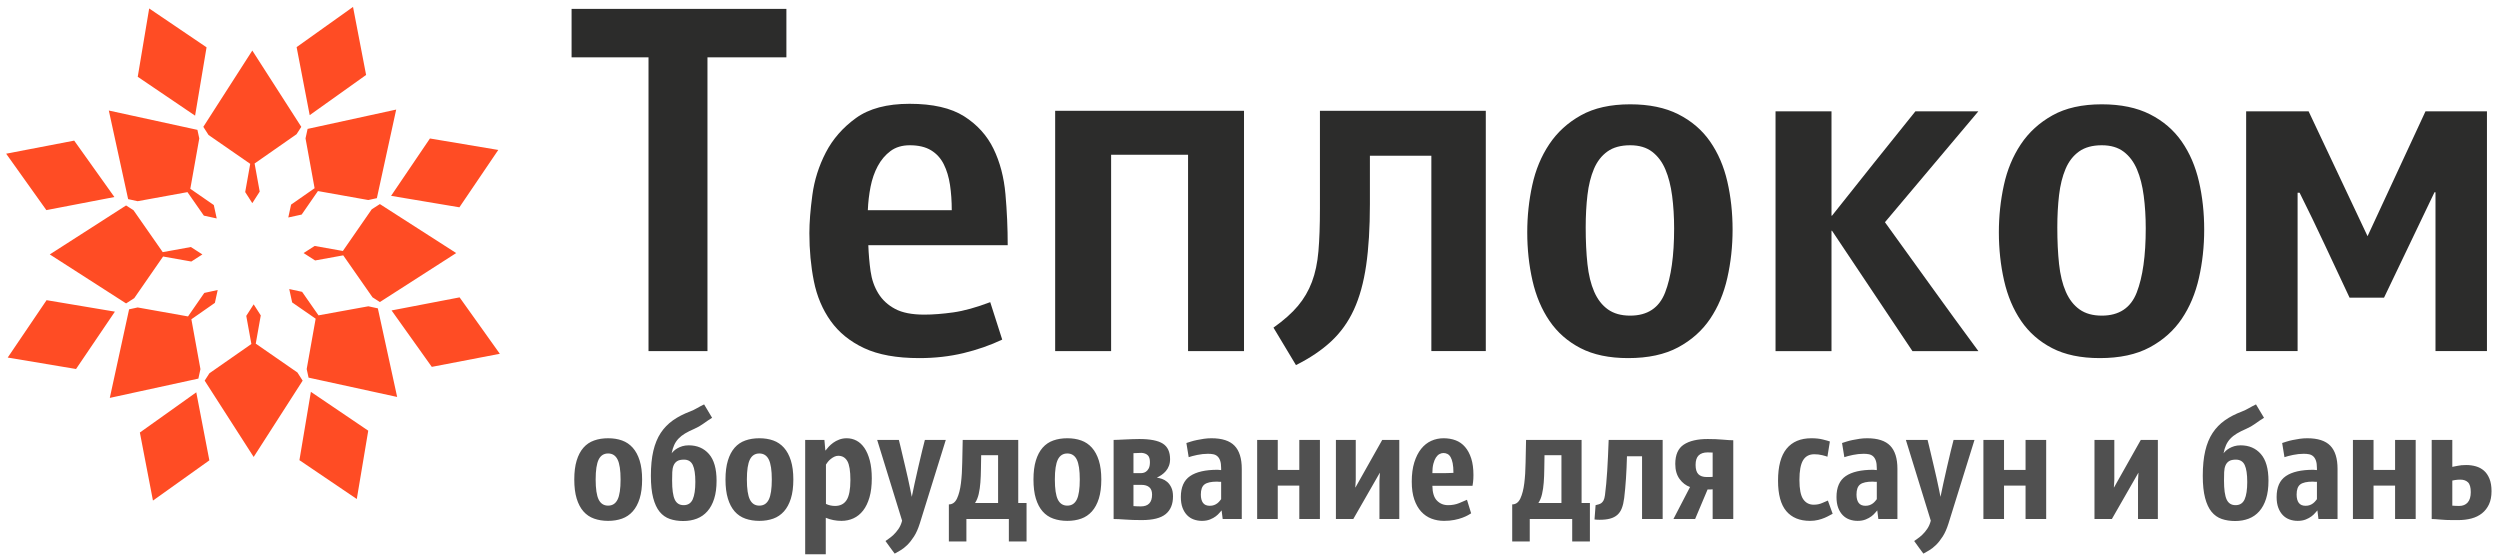 <?xml version="1.0" encoding="UTF-8"?> <svg xmlns="http://www.w3.org/2000/svg" width="229" height="51" viewBox="0 0 229 51" fill="none"> <path fill-rule="evenodd" clip-rule="evenodd" d="M64.804 32.161H59.404V5.252H52.357V0.814H72.034V5.252H64.804V32.161Z" fill="#2C2C2B"></path> <path fill-rule="evenodd" clip-rule="evenodd" d="M87.181 19.256C87.181 18.431 87.127 17.662 87.021 16.945C86.913 16.229 86.724 15.595 86.449 15.045C86.174 14.498 85.785 14.069 85.282 13.765C84.778 13.459 84.129 13.306 83.336 13.306C82.635 13.306 82.048 13.483 81.574 13.832C81.101 14.184 80.713 14.641 80.407 15.206C80.102 15.771 79.882 16.404 79.744 17.104C79.607 17.807 79.522 18.524 79.493 19.256H87.181ZM79.538 22.459C79.568 23.284 79.637 24.077 79.744 24.839C79.851 25.602 80.088 26.281 80.454 26.876C80.82 27.471 81.33 27.944 81.987 28.293C82.642 28.645 83.535 28.82 84.663 28.82C85.456 28.82 86.341 28.751 87.318 28.615C88.294 28.478 89.422 28.164 90.705 27.677L91.803 31.108C90.705 31.628 89.522 32.039 88.256 32.345C86.99 32.649 85.64 32.802 84.206 32.802C82.131 32.802 80.446 32.496 79.149 31.886C77.853 31.277 76.83 30.445 76.083 29.393C75.335 28.341 74.825 27.128 74.55 25.753C74.276 24.381 74.139 22.917 74.139 21.36C74.139 20.384 74.229 19.218 74.413 17.86C74.594 16.504 75.005 15.206 75.644 13.969C76.283 12.735 77.204 11.683 78.406 10.813C79.609 9.944 81.245 9.508 83.314 9.508C85.442 9.508 87.109 9.89 88.312 10.652C89.514 11.416 90.411 12.407 91.005 13.628C91.599 14.847 91.963 16.235 92.1 17.791C92.238 19.348 92.306 20.903 92.306 22.459H79.538Z" fill="#2C2C2B"></path> <path fill-rule="evenodd" clip-rule="evenodd" d="M108.826 14.175H101.778V32.161H96.653V10.149H113.951V32.161H108.826V14.175Z" fill="#2C2C2B"></path> <path fill-rule="evenodd" clip-rule="evenodd" d="M125.483 14.268V18.706C125.483 20.873 125.368 22.742 125.139 24.312C124.91 25.885 124.537 27.233 124.018 28.362C123.499 29.491 122.805 30.461 121.935 31.269C121.067 32.078 119.991 32.802 118.71 33.442L116.65 30.011C117.595 29.34 118.344 28.676 118.893 28.018C119.442 27.363 119.869 26.631 120.174 25.822C120.479 25.015 120.677 24.077 120.769 23.009C120.861 21.941 120.906 20.644 120.906 19.118V10.149H136.099V32.16H131.112V14.268H125.483Z" fill="#2C2C2B"></path> <path fill-rule="evenodd" clip-rule="evenodd" d="M149.323 13.306C148.468 13.306 147.774 13.496 147.241 13.877C146.707 14.258 146.294 14.79 146.005 15.473C145.715 16.158 145.517 16.957 145.41 17.87C145.303 18.783 145.25 19.772 145.25 20.836C145.25 22.083 145.303 23.201 145.41 24.189C145.517 25.178 145.723 26.022 146.028 26.721C146.333 27.422 146.753 27.962 147.287 28.343C147.82 28.723 148.499 28.912 149.323 28.912C150.909 28.912 151.977 28.205 152.526 26.79C153.075 25.377 153.35 23.421 153.35 20.926C153.35 19.863 153.288 18.867 153.167 17.939C153.045 17.01 152.839 16.205 152.549 15.52C152.259 14.835 151.854 14.295 151.336 13.901C150.817 13.504 150.146 13.306 149.323 13.306ZM149.14 32.802C147.401 32.802 145.944 32.496 144.769 31.886C143.595 31.277 142.65 30.445 141.933 29.393C141.215 28.341 140.697 27.112 140.376 25.708C140.056 24.305 139.896 22.825 139.896 21.27C139.896 19.805 140.048 18.37 140.354 16.967C140.658 15.565 141.177 14.313 141.909 13.216C142.642 12.116 143.61 11.233 144.815 10.562C146.02 9.89 147.522 9.555 149.323 9.555C151.062 9.555 152.534 9.859 153.739 10.47C154.944 11.08 155.913 11.91 156.645 12.964C157.377 14.017 157.903 15.238 158.223 16.625C158.544 18.013 158.705 19.485 158.705 21.04C158.705 22.567 158.544 24.038 158.223 25.457C157.903 26.876 157.377 28.127 156.645 29.21C155.913 30.292 154.937 31.161 153.716 31.817C152.495 32.473 150.97 32.802 149.14 32.802Z" fill="#2C2C2B"></path> <path fill-rule="evenodd" clip-rule="evenodd" d="M181.219 10.195L172.661 20.355C174.095 22.338 175.514 24.305 176.917 26.258C178.32 28.211 179.755 30.178 181.219 32.161H175.179L167.811 21.133H167.765V32.161H162.639V10.195H167.765V19.758H167.811C169.091 18.143 170.365 16.541 171.632 14.955C172.898 13.369 174.172 11.781 175.453 10.195H181.219Z" fill="#2C2C2B"></path> <path fill-rule="evenodd" clip-rule="evenodd" d="M192.523 13.306C191.668 13.306 190.974 13.496 190.44 13.877C189.906 14.258 189.494 14.79 189.205 15.473C188.915 16.158 188.717 16.957 188.61 17.87C188.503 18.783 188.45 19.772 188.45 20.836C188.45 22.083 188.503 23.201 188.61 24.189C188.717 25.178 188.923 26.022 189.228 26.721C189.532 27.422 189.952 27.962 190.486 28.343C191.019 28.723 191.698 28.912 192.523 28.912C194.108 28.912 195.177 28.205 195.726 26.79C196.275 25.377 196.55 23.421 196.55 20.926C196.55 19.863 196.488 18.867 196.366 17.939C196.245 17.01 196.039 16.205 195.749 15.52C195.459 14.835 195.054 14.295 194.536 13.901C194.016 13.504 193.346 13.306 192.523 13.306ZM192.339 32.802C190.6 32.802 189.143 32.496 187.969 31.886C186.794 31.277 185.849 30.445 185.132 29.393C184.415 28.341 183.896 27.112 183.576 25.708C183.256 24.305 183.096 22.825 183.096 21.27C183.096 19.805 183.248 18.37 183.553 16.967C183.857 15.565 184.376 14.313 185.108 13.216C185.84 12.116 186.809 11.233 188.015 10.562C189.22 9.89 190.721 9.555 192.523 9.555C194.261 9.555 195.733 9.859 196.939 10.47C198.144 11.08 199.112 11.91 199.845 12.964C200.577 14.017 201.103 15.238 201.423 16.625C201.744 18.013 201.904 19.485 201.904 21.04C201.904 22.567 201.744 24.038 201.423 25.457C201.103 26.876 200.577 28.127 199.845 29.21C199.112 30.292 198.136 31.161 196.916 31.817C195.695 32.473 194.169 32.802 192.339 32.802Z" fill="#2C2C2B"></path> <path fill-rule="evenodd" clip-rule="evenodd" d="M223 17.609L218.378 27.265H215.22C214.457 25.648 213.702 24.038 212.955 22.436C212.207 20.834 211.437 19.24 210.644 17.654H210.46V32.16H205.747V10.195H211.468L216.868 21.635L222.176 10.195H227.805V32.16H223.091V17.609H223Z" fill="#2C2C2B"></path> <path fill-rule="evenodd" clip-rule="evenodd" d="M18.36 33.811L17.53 29.245L19.683 27.743L19.941 26.564L18.713 26.832L17.223 28.985L12.61 28.163L11.825 28.334L10.057 36.448L18.171 34.68L18.36 33.811ZM12.226 19.254L11.549 18.819L4.561 23.305L11.549 27.793L12.297 27.312L14.939 23.496L17.525 23.956L18.539 23.305L17.482 22.627L14.906 23.096L12.226 19.254ZM12.606 18.43L17.172 17.599L18.674 19.753L19.851 20.009L19.584 18.782L17.432 17.293L18.254 12.681L18.083 11.895L9.968 10.125L11.737 18.24L12.606 18.43ZM19.103 12.365L22.92 15.008L22.46 17.593L23.111 18.608L23.789 17.551L23.321 14.976L27.163 12.295L27.598 11.619L23.111 4.629L18.624 11.619L19.103 12.365ZM27.243 34.12L23.427 31.477L23.887 28.892L23.236 27.878L22.558 28.934L23.026 31.51L19.182 34.192L18.748 34.867L23.236 41.857L27.723 34.867L27.243 34.12ZM33.742 28.056L29.174 28.886L27.673 26.733L26.494 26.476L26.762 27.702L28.915 29.192L28.093 33.805L28.264 34.591L36.379 36.361L34.61 28.245L33.742 28.056ZM34.05 19.173L31.407 22.989L28.824 22.529L27.809 23.18L28.865 23.858L31.44 23.39L34.122 27.234L34.797 27.667L41.787 23.18L34.797 18.694L34.05 19.173ZM27.986 12.675L28.817 17.241L26.663 18.743L26.407 19.922L27.633 19.654L29.122 17.501L33.736 18.323L34.521 18.152L36.291 10.037L28.176 11.807L27.986 12.675ZM27.427 42.151L32.682 45.71L33.731 39.451L28.477 35.892L27.427 42.151ZM42.099 27.239L35.868 28.436L39.552 33.605L45.784 32.407L42.099 27.239ZM12.812 39.62L14.01 45.853L19.177 42.168L17.979 35.937L12.812 39.62ZM33.535 6.865L32.337 0.633L27.17 4.316L28.368 10.548L33.535 6.865ZM4.266 27.496L0.706 32.752L6.965 33.8L10.525 28.546L4.266 27.496ZM42.081 18.989L45.641 13.735L39.382 12.685L35.823 17.939L42.081 18.989ZM10.479 18.048L6.796 12.88L0.563 14.079L4.247 19.246L10.479 18.048ZM18.92 4.335L13.665 0.775L12.616 7.034L17.87 10.594L18.92 4.335Z" fill="#FF4C24"></path> <path fill-rule="evenodd" clip-rule="evenodd" d="M58.818 43.92C58.818 44.606 58.742 45.188 58.592 45.667C58.442 46.146 58.231 46.538 57.958 46.844C57.686 47.149 57.359 47.37 56.979 47.506C56.598 47.643 56.173 47.711 55.703 47.711C55.234 47.711 54.807 47.643 54.422 47.506C54.036 47.37 53.709 47.149 53.442 46.844C53.174 46.538 52.968 46.146 52.822 45.667C52.676 45.188 52.604 44.606 52.604 43.92C52.604 43.244 52.676 42.666 52.822 42.187C52.968 41.708 53.174 41.316 53.442 41.01C53.709 40.705 54.036 40.484 54.422 40.348C54.807 40.211 55.234 40.144 55.703 40.144C56.173 40.144 56.598 40.211 56.979 40.348C57.359 40.484 57.686 40.705 57.958 41.01C58.231 41.316 58.442 41.708 58.592 42.187C58.742 42.666 58.818 43.244 58.818 43.92ZM56.845 43.92C56.845 43.074 56.754 42.467 56.57 42.095C56.387 41.724 56.098 41.538 55.703 41.538C55.309 41.538 55.02 41.724 54.837 42.095C54.654 42.467 54.562 43.074 54.562 43.92C54.562 44.775 54.654 45.388 54.837 45.759C55.02 46.13 55.309 46.316 55.703 46.316C56.098 46.316 56.387 46.13 56.57 45.759C56.754 45.388 56.845 44.775 56.845 43.92ZM65.229 38.27C64.957 38.438 64.692 38.617 64.433 38.805C64.175 38.993 63.895 39.153 63.594 39.284C63.266 39.425 62.984 39.566 62.749 39.707C62.514 39.847 62.315 40.005 62.15 40.179C61.986 40.352 61.855 40.547 61.756 40.764C61.657 40.98 61.58 41.233 61.523 41.525C61.57 41.459 61.638 41.383 61.727 41.299C61.816 41.214 61.927 41.135 62.058 41.06C62.19 40.984 62.34 40.921 62.509 40.869C62.679 40.818 62.871 40.792 63.087 40.792C63.858 40.792 64.475 41.057 64.941 41.588C65.405 42.119 65.638 42.934 65.638 44.033C65.638 44.672 65.565 45.221 65.419 45.682C65.274 46.142 65.067 46.525 64.799 46.83C64.532 47.135 64.21 47.361 63.834 47.506C63.458 47.652 63.04 47.725 62.58 47.725C62.129 47.725 61.72 47.661 61.354 47.535C60.987 47.407 60.678 47.189 60.424 46.879C60.17 46.569 59.973 46.146 59.832 45.611C59.691 45.075 59.621 44.399 59.621 43.582C59.621 42.699 59.696 41.938 59.846 41.299C59.997 40.66 60.222 40.113 60.522 39.657C60.823 39.202 61.197 38.817 61.643 38.502C62.089 38.187 62.613 37.917 63.214 37.691C63.43 37.607 63.644 37.504 63.856 37.381C64.067 37.259 64.281 37.147 64.496 37.043L65.229 38.27ZM62.651 42.102C62.378 42.102 62.169 42.149 62.023 42.243C61.878 42.337 61.77 42.468 61.699 42.638C61.629 42.807 61.589 43.009 61.58 43.244C61.57 43.479 61.566 43.737 61.566 44.019C61.566 44.826 61.645 45.404 61.805 45.752C61.965 46.1 62.237 46.273 62.622 46.273C63.017 46.273 63.294 46.095 63.454 45.738C63.614 45.381 63.693 44.85 63.693 44.146C63.693 43.441 63.616 42.924 63.461 42.596C63.306 42.267 63.036 42.102 62.651 42.102ZM72.67 43.92C72.67 44.606 72.594 45.188 72.444 45.667C72.294 46.146 72.083 46.538 71.81 46.844C71.537 47.149 71.211 47.37 70.831 47.506C70.45 47.643 70.025 47.711 69.555 47.711C69.085 47.711 68.658 47.643 68.273 47.506C67.888 47.37 67.561 47.149 67.293 46.844C67.026 46.538 66.819 46.146 66.674 45.667C66.528 45.188 66.455 44.606 66.455 43.92C66.455 43.244 66.528 42.666 66.674 42.187C66.819 41.708 67.026 41.316 67.293 41.01C67.561 40.705 67.888 40.484 68.273 40.348C68.658 40.211 69.085 40.144 69.555 40.144C70.025 40.144 70.45 40.211 70.831 40.348C71.211 40.484 71.537 40.705 71.81 41.01C72.083 41.316 72.294 41.708 72.444 42.187C72.594 42.666 72.67 43.244 72.67 43.92ZM70.697 43.92C70.697 43.074 70.605 42.467 70.422 42.095C70.239 41.724 69.95 41.538 69.555 41.538C69.161 41.538 68.872 41.724 68.689 42.095C68.505 42.467 68.414 43.074 68.414 43.92C68.414 44.775 68.505 45.388 68.689 45.759C68.872 46.13 69.161 46.316 69.555 46.316C69.95 46.316 70.239 46.13 70.422 45.759C70.605 45.388 70.697 44.775 70.697 43.92ZM73.754 40.298H75.516L75.6 41.257H75.629C75.695 41.163 75.786 41.053 75.904 40.925C76.021 40.799 76.159 40.676 76.319 40.559C76.479 40.442 76.664 40.343 76.876 40.264C77.087 40.184 77.315 40.144 77.559 40.144C77.878 40.144 78.177 40.216 78.454 40.362C78.731 40.507 78.973 40.731 79.18 41.031C79.386 41.332 79.551 41.715 79.673 42.179C79.795 42.645 79.856 43.192 79.856 43.821C79.856 44.488 79.786 45.066 79.645 45.555C79.504 46.043 79.309 46.447 79.06 46.767C78.811 47.086 78.518 47.323 78.179 47.478C77.841 47.633 77.475 47.711 77.08 47.711C76.573 47.711 76.093 47.617 75.642 47.429V50.768H73.754V40.298ZM76.784 41.75C76.662 41.75 76.542 41.778 76.425 41.834C76.308 41.891 76.197 41.961 76.093 42.046C75.99 42.13 75.901 42.219 75.826 42.314C75.751 42.408 75.695 42.487 75.657 42.553V46.16C75.92 46.283 76.197 46.344 76.488 46.344C76.967 46.344 77.322 46.163 77.552 45.801C77.782 45.44 77.897 44.831 77.897 43.976C77.897 43.14 77.803 42.56 77.616 42.236C77.427 41.912 77.151 41.75 76.784 41.75ZM86.634 40.298L84.253 47.95C84.102 48.429 83.926 48.826 83.724 49.141C83.522 49.456 83.315 49.716 83.104 49.923C82.893 50.13 82.686 50.292 82.484 50.409C82.282 50.526 82.106 50.628 81.955 50.712C81.908 50.647 81.845 50.562 81.765 50.459C81.685 50.355 81.606 50.247 81.526 50.134C81.446 50.022 81.368 49.914 81.293 49.81C81.218 49.707 81.157 49.623 81.11 49.557C81.166 49.51 81.263 49.441 81.399 49.352C81.535 49.263 81.683 49.143 81.843 48.993C82.002 48.843 82.155 48.662 82.301 48.45C82.446 48.239 82.557 47.988 82.632 47.697L80.349 40.298H82.336C82.374 40.44 82.423 40.639 82.484 40.898C82.545 41.156 82.613 41.445 82.688 41.764C82.764 42.083 82.843 42.421 82.928 42.779C83.012 43.136 83.092 43.483 83.168 43.821C83.242 44.159 83.311 44.477 83.371 44.773C83.433 45.068 83.482 45.315 83.52 45.512C83.576 45.212 83.66 44.81 83.773 44.308C83.886 43.805 84.001 43.293 84.118 42.772C84.236 42.25 84.351 41.761 84.464 41.306C84.576 40.85 84.661 40.514 84.718 40.298H86.634ZM94.032 49.599H92.411V47.542H88.522V49.599H86.916V46.203C87.245 46.203 87.493 46.022 87.663 45.66C87.832 45.299 87.951 44.834 88.022 44.265C88.092 43.697 88.132 43.063 88.141 42.363C88.151 41.663 88.165 40.975 88.184 40.298H93.271V46.076H94.032V49.599ZM89.875 41.694C89.865 42.116 89.859 42.541 89.854 42.969C89.849 43.396 89.833 43.803 89.804 44.188C89.776 44.573 89.724 44.928 89.65 45.252C89.574 45.576 89.461 45.851 89.311 46.076H91.425V41.694H89.875ZM100.88 43.92C100.88 44.606 100.805 45.188 100.655 45.667C100.504 46.146 100.293 46.538 100.02 46.844C99.748 47.149 99.422 47.37 99.041 47.506C98.661 47.643 98.235 47.711 97.766 47.711C97.296 47.711 96.869 47.643 96.484 47.506C96.098 47.37 95.772 47.149 95.504 46.844C95.236 46.538 95.03 46.146 94.884 45.667C94.738 45.188 94.666 44.606 94.666 43.92C94.666 43.244 94.738 42.666 94.884 42.187C95.03 41.708 95.236 41.316 95.504 41.01C95.772 40.705 96.098 40.484 96.484 40.348C96.869 40.211 97.296 40.144 97.766 40.144C98.235 40.144 98.661 40.211 99.041 40.348C99.422 40.484 99.748 40.705 100.02 41.01C100.293 41.316 100.504 41.708 100.655 42.187C100.805 42.666 100.88 43.244 100.88 43.92ZM98.908 43.92C98.908 43.074 98.816 42.467 98.633 42.095C98.45 41.724 98.161 41.538 97.766 41.538C97.372 41.538 97.083 41.724 96.899 42.095C96.716 42.467 96.625 43.074 96.625 43.92C96.625 44.775 96.716 45.388 96.899 45.759C97.083 46.13 97.372 46.316 97.766 46.316C98.161 46.316 98.45 46.13 98.633 45.759C98.816 45.388 98.908 44.775 98.908 43.92ZM104.586 47.64C104.013 47.64 103.506 47.624 103.064 47.591C102.623 47.558 102.271 47.542 102.007 47.542V40.298C102.12 40.298 102.265 40.294 102.444 40.284C102.623 40.275 102.818 40.266 103.029 40.256C103.24 40.247 103.461 40.238 103.691 40.228C103.921 40.218 104.145 40.214 104.361 40.214C105.356 40.214 106.075 40.355 106.517 40.636C106.958 40.918 107.179 41.393 107.179 42.06C107.179 42.285 107.144 42.49 107.073 42.673C107.003 42.856 106.909 43.016 106.791 43.152C106.674 43.288 106.542 43.406 106.397 43.505C106.251 43.603 106.108 43.685 105.967 43.751C106.108 43.77 106.263 43.807 106.432 43.864C106.601 43.92 106.761 44.012 106.911 44.139C107.062 44.265 107.188 44.437 107.291 44.653C107.395 44.869 107.447 45.141 107.447 45.47C107.447 46.184 107.224 46.724 106.777 47.091C106.331 47.457 105.601 47.64 104.586 47.64ZM103.825 44.413V46.358C103.938 46.367 104.05 46.374 104.163 46.379C104.276 46.384 104.389 46.386 104.501 46.386C105.187 46.386 105.53 46.024 105.53 45.301C105.53 45.001 105.446 44.777 105.277 44.632C105.108 44.486 104.868 44.413 104.558 44.413H103.825ZM104.516 43.342C104.544 43.342 104.603 43.336 104.692 43.321C104.781 43.307 104.873 43.27 104.966 43.208C105.061 43.147 105.145 43.048 105.22 42.912C105.295 42.776 105.333 42.581 105.333 42.328C105.333 42.036 105.267 41.827 105.135 41.701C105.004 41.574 104.816 41.501 104.572 41.482L103.825 41.511V43.342H104.516ZM111.998 47.542C111.979 47.41 111.963 47.278 111.949 47.147C111.935 47.015 111.918 46.884 111.899 46.753C111.852 46.8 111.787 46.875 111.702 46.978C111.618 47.081 111.505 47.187 111.364 47.295C111.223 47.403 111.047 47.499 110.836 47.584C110.624 47.669 110.378 47.711 110.096 47.711C109.833 47.711 109.584 47.669 109.349 47.584C109.114 47.499 108.91 47.368 108.736 47.189C108.562 47.011 108.424 46.785 108.32 46.513C108.217 46.24 108.165 45.911 108.165 45.526C108.165 44.634 108.447 43.995 109.011 43.61C109.574 43.225 110.415 43.032 111.533 43.032L111.857 43.061V42.891C111.857 42.6 111.827 42.368 111.766 42.194C111.705 42.02 111.62 41.886 111.512 41.792C111.404 41.698 111.277 41.637 111.132 41.609C110.986 41.581 110.824 41.567 110.645 41.567C110.326 41.567 110 41.602 109.666 41.672C109.333 41.743 109.072 41.811 108.884 41.877L108.673 40.58C108.785 40.543 108.924 40.498 109.088 40.447C109.253 40.395 109.436 40.348 109.638 40.306C109.84 40.264 110.054 40.225 110.279 40.193C110.505 40.16 110.734 40.144 110.969 40.144C111.937 40.144 112.642 40.371 113.083 40.827C113.524 41.283 113.746 41.989 113.746 42.948V47.542H111.998ZM110.814 46.33C110.965 46.33 111.096 46.309 111.209 46.266C111.321 46.224 111.42 46.17 111.505 46.104C111.59 46.038 111.66 45.97 111.716 45.9C111.772 45.83 111.819 45.771 111.857 45.724V44.132C111.792 44.132 111.728 44.132 111.667 44.132C111.606 44.132 111.543 44.127 111.477 44.117C110.941 44.117 110.561 44.202 110.335 44.371C110.11 44.54 109.997 44.85 109.997 45.301C109.997 45.63 110.063 45.884 110.194 46.062C110.326 46.24 110.532 46.33 110.814 46.33ZM115.155 40.298H117.043V43.047H119.016V40.298H120.904V47.542H119.016V44.484H117.043V47.542H115.155V40.298ZM128.175 40.298V47.542H126.357V44.061C126.357 43.93 126.365 43.791 126.379 43.645C126.392 43.499 126.399 43.389 126.399 43.314H126.385L123.962 47.542H122.369V40.298H124.187V43.948C124.187 44.061 124.18 44.185 124.166 44.322C124.152 44.458 124.145 44.564 124.145 44.639C124.154 44.639 124.159 44.643 124.159 44.653L126.611 40.298H128.175ZM134.756 47.02C134.699 47.058 134.605 47.114 134.474 47.189C134.343 47.264 134.171 47.342 133.959 47.422C133.748 47.502 133.501 47.57 133.22 47.626C132.938 47.682 132.623 47.711 132.276 47.711C131.862 47.711 131.477 47.643 131.12 47.506C130.763 47.37 130.451 47.156 130.183 46.865C129.915 46.574 129.704 46.203 129.549 45.752C129.394 45.301 129.317 44.756 129.317 44.117C129.317 43.441 129.394 42.854 129.549 42.356C129.704 41.858 129.913 41.445 130.176 41.116C130.439 40.787 130.747 40.543 131.099 40.383C131.451 40.224 131.829 40.144 132.233 40.144C132.638 40.144 133.006 40.207 133.34 40.334C133.673 40.46 133.959 40.662 134.199 40.94C134.439 41.217 134.627 41.567 134.763 41.989C134.899 42.412 134.967 42.919 134.967 43.512C134.967 43.765 134.955 43.983 134.932 44.166C134.908 44.35 134.892 44.46 134.883 44.498H131.205C131.214 45.127 131.355 45.581 131.627 45.858C131.9 46.135 132.238 46.273 132.642 46.273C133.018 46.273 133.358 46.21 133.664 46.083C133.969 45.956 134.206 45.855 134.375 45.78L134.756 47.02ZM132.219 41.496C132.097 41.496 131.975 41.529 131.853 41.595C131.731 41.661 131.623 41.767 131.529 41.912C131.435 42.058 131.357 42.248 131.296 42.483C131.235 42.718 131.205 43.004 131.205 43.342C131.411 43.342 131.689 43.342 132.036 43.342C132.384 43.342 132.75 43.333 133.135 43.314C133.135 42.957 133.112 42.661 133.065 42.426C133.018 42.192 132.954 42.006 132.874 41.87C132.794 41.734 132.698 41.637 132.585 41.581C132.473 41.525 132.351 41.496 132.219 41.496ZM145.635 49.599H144.014V47.542H140.125V49.599H138.518V46.203C138.847 46.203 139.096 46.022 139.265 45.66C139.434 45.299 139.554 44.834 139.625 44.265C139.695 43.697 139.735 43.063 139.744 42.363C139.754 41.663 139.768 40.975 139.787 40.298H144.873V46.076H145.635V49.599ZM141.477 41.694C141.468 42.116 141.461 42.541 141.456 42.969C141.452 43.396 141.436 43.803 141.407 44.188C141.379 44.573 141.327 44.928 141.252 45.252C141.177 45.576 141.064 45.851 140.914 46.076H143.028V41.694H141.477ZM152.3 47.542H150.412V41.792H149.03C148.993 43.248 148.908 44.521 148.777 45.611C148.73 45.987 148.657 46.302 148.558 46.555C148.46 46.809 148.321 47.013 148.143 47.168C147.964 47.323 147.743 47.436 147.48 47.506C147.217 47.577 146.898 47.612 146.522 47.612C146.438 47.612 146.358 47.61 146.282 47.605C146.207 47.6 146.132 47.593 146.057 47.584L146.156 46.273C146.259 46.245 146.355 46.219 146.445 46.196C146.534 46.172 146.616 46.133 146.691 46.076C146.766 46.02 146.832 45.937 146.889 45.83C146.945 45.721 146.987 45.564 147.015 45.357C147.1 44.709 147.168 43.97 147.22 43.138C147.271 42.307 147.316 41.36 147.354 40.298H152.3V47.542ZM158.768 47.542H156.879V44.822C156.805 44.831 156.727 44.836 156.647 44.836C156.567 44.836 156.49 44.836 156.415 44.836L155.273 47.542H153.286L154.808 44.61C154.432 44.479 154.113 44.235 153.85 43.878C153.587 43.521 153.455 43.061 153.455 42.497C153.455 41.661 153.714 41.071 154.231 40.728C154.747 40.385 155.48 40.214 156.428 40.214C156.936 40.214 157.394 40.233 157.803 40.27C158.211 40.308 158.533 40.327 158.768 40.327V47.542ZM156.33 43.695C156.415 43.695 156.501 43.695 156.591 43.695C156.68 43.695 156.776 43.69 156.879 43.681V41.454C156.805 41.454 156.727 41.452 156.647 41.447C156.567 41.442 156.49 41.44 156.415 41.44C156.058 41.44 155.785 41.532 155.597 41.715C155.409 41.898 155.316 42.187 155.316 42.581C155.316 42.976 155.4 43.26 155.569 43.434C155.738 43.608 155.992 43.695 156.33 43.695ZM167.871 47.062C167.805 47.091 167.711 47.14 167.589 47.211C167.467 47.281 167.319 47.354 167.145 47.429C166.971 47.504 166.771 47.57 166.546 47.626C166.321 47.682 166.072 47.711 165.799 47.711C164.85 47.711 164.125 47.413 163.622 46.816C163.12 46.219 162.868 45.291 162.868 44.033C162.868 42.718 163.129 41.741 163.65 41.102C164.172 40.463 164.93 40.144 165.926 40.144C166.321 40.144 166.668 40.181 166.969 40.256C167.269 40.331 167.486 40.392 167.617 40.44L167.392 41.834C167.298 41.797 167.138 41.75 166.913 41.694C166.687 41.637 166.448 41.609 166.194 41.609C165.724 41.609 165.379 41.794 165.158 42.166C164.937 42.537 164.827 43.136 164.827 43.962C164.827 44.799 164.942 45.386 165.172 45.724C165.403 46.062 165.724 46.231 166.137 46.231C166.429 46.231 166.692 46.177 166.927 46.069C167.162 45.961 167.331 45.888 167.434 45.851L167.871 47.062ZM172.056 47.542C172.037 47.41 172.021 47.278 172.007 47.147C171.993 47.015 171.976 46.884 171.957 46.753C171.91 46.8 171.845 46.875 171.76 46.978C171.676 47.081 171.563 47.187 171.422 47.295C171.281 47.403 171.105 47.499 170.894 47.584C170.682 47.669 170.436 47.711 170.154 47.711C169.891 47.711 169.642 47.669 169.407 47.584C169.172 47.499 168.968 47.368 168.794 47.189C168.62 47.011 168.482 46.785 168.378 46.513C168.275 46.24 168.223 45.911 168.223 45.526C168.223 44.634 168.505 43.995 169.069 43.61C169.632 43.225 170.473 43.032 171.591 43.032L171.915 43.061V42.891C171.915 42.6 171.885 42.368 171.824 42.194C171.763 42.02 171.678 41.886 171.57 41.792C171.462 41.698 171.335 41.637 171.19 41.609C171.044 41.581 170.882 41.567 170.703 41.567C170.384 41.567 170.058 41.602 169.724 41.672C169.391 41.743 169.13 41.811 168.942 41.877L168.731 40.58C168.843 40.543 168.982 40.498 169.146 40.447C169.311 40.395 169.494 40.348 169.696 40.306C169.898 40.264 170.112 40.225 170.337 40.193C170.563 40.16 170.792 40.144 171.027 40.144C171.995 40.144 172.7 40.371 173.141 40.827C173.582 41.283 173.804 41.989 173.804 42.948V47.542H172.056ZM170.872 46.33C171.023 46.33 171.154 46.309 171.267 46.266C171.379 46.224 171.478 46.17 171.563 46.104C171.648 46.038 171.718 45.97 171.774 45.9C171.83 45.83 171.877 45.771 171.915 45.724V44.132C171.85 44.132 171.786 44.132 171.725 44.132C171.664 44.132 171.601 44.127 171.535 44.117C170.999 44.117 170.619 44.202 170.393 44.371C170.168 44.54 170.055 44.85 170.055 45.301C170.055 45.63 170.121 45.884 170.252 46.062C170.384 46.24 170.59 46.33 170.872 46.33ZM180.863 40.298L178.482 47.95C178.332 48.429 178.156 48.826 177.954 49.141C177.751 49.456 177.545 49.716 177.333 49.923C177.122 50.13 176.915 50.292 176.713 50.409C176.511 50.526 176.335 50.628 176.185 50.712C176.138 50.647 176.074 50.562 175.995 50.459C175.915 50.355 175.835 50.247 175.755 50.134C175.675 50.022 175.598 49.914 175.522 49.81C175.447 49.707 175.386 49.623 175.339 49.557C175.396 49.51 175.492 49.441 175.628 49.352C175.764 49.263 175.913 49.143 176.072 48.993C176.232 48.843 176.385 48.662 176.53 48.45C176.676 48.239 176.786 47.988 176.861 47.697L174.578 40.298H176.565C176.603 40.44 176.652 40.639 176.713 40.898C176.774 41.156 176.843 41.445 176.918 41.764C176.993 42.083 177.072 42.421 177.157 42.779C177.242 43.136 177.321 43.483 177.397 43.821C177.472 44.159 177.54 44.477 177.601 44.773C177.662 45.068 177.712 45.315 177.749 45.512C177.805 45.212 177.89 44.81 178.003 44.308C178.116 43.805 178.23 43.293 178.348 42.772C178.465 42.25 178.581 41.761 178.693 41.306C178.806 40.85 178.89 40.514 178.947 40.298H180.863ZM181.68 40.298H183.569V43.047H185.541V40.298H187.43V47.542H185.541V44.484H183.569V47.542H181.68V40.298ZM197.66 40.298V47.542H195.842V44.061C195.842 43.93 195.85 43.791 195.864 43.645C195.877 43.499 195.884 43.389 195.884 43.314H195.87L193.447 47.542H191.854V40.298H193.672V43.948C193.672 44.061 193.665 44.185 193.651 44.322C193.637 44.458 193.63 44.564 193.63 44.639C193.639 44.639 193.644 44.643 193.644 44.653L196.096 40.298H197.66ZM207.383 38.27C207.111 38.438 206.845 38.617 206.587 38.805C206.329 38.993 206.049 39.153 205.748 39.284C205.42 39.425 205.138 39.566 204.903 39.707C204.668 39.847 204.468 40.005 204.304 40.179C204.14 40.352 204.008 40.547 203.91 40.764C203.811 40.98 203.733 41.233 203.677 41.525C203.724 41.459 203.792 41.383 203.881 41.299C203.97 41.214 204.081 41.135 204.212 41.06C204.344 40.984 204.494 40.921 204.663 40.869C204.833 40.818 205.025 40.792 205.241 40.792C206.011 40.792 206.629 41.057 207.094 41.588C207.559 42.119 207.792 42.934 207.792 44.033C207.792 44.672 207.719 45.221 207.573 45.682C207.428 46.142 207.221 46.525 206.953 46.83C206.686 47.135 206.364 47.361 205.988 47.506C205.612 47.652 205.194 47.725 204.734 47.725C204.283 47.725 203.874 47.661 203.508 47.535C203.141 47.407 202.832 47.189 202.578 46.879C202.324 46.569 202.127 46.146 201.986 45.611C201.845 45.075 201.774 44.399 201.774 43.582C201.774 42.699 201.85 41.938 202 41.299C202.15 40.66 202.376 40.113 202.676 39.657C202.977 39.202 203.35 38.817 203.797 38.502C204.243 38.187 204.767 37.917 205.368 37.691C205.584 37.607 205.798 37.504 206.009 37.381C206.22 37.259 206.434 37.147 206.65 37.043L207.383 38.27ZM204.804 42.102C204.532 42.102 204.323 42.149 204.177 42.243C204.032 42.337 203.924 42.468 203.853 42.638C203.783 42.807 203.743 43.009 203.733 43.244C203.724 43.479 203.719 43.737 203.719 44.019C203.719 44.826 203.799 45.404 203.959 45.752C204.119 46.1 204.391 46.273 204.776 46.273C205.171 46.273 205.448 46.095 205.608 45.738C205.767 45.381 205.847 44.85 205.847 44.146C205.847 43.441 205.769 42.924 205.615 42.596C205.46 42.267 205.189 42.102 204.804 42.102ZM212.371 47.542C212.353 47.41 212.336 47.278 212.322 47.147C212.308 47.015 212.291 46.884 212.273 46.753C212.226 46.8 212.16 46.875 212.075 46.978C211.991 47.081 211.878 47.187 211.737 47.295C211.597 47.403 211.42 47.499 211.209 47.584C210.997 47.669 210.751 47.711 210.469 47.711C210.206 47.711 209.957 47.669 209.722 47.584C209.487 47.499 209.283 47.368 209.109 47.189C208.936 47.011 208.797 46.785 208.694 46.513C208.59 46.24 208.538 45.911 208.538 45.526C208.538 44.634 208.82 43.995 209.384 43.61C209.948 43.225 210.788 43.032 211.906 43.032L212.231 43.061V42.891C212.231 42.6 212.2 42.368 212.139 42.194C212.078 42.02 211.993 41.886 211.885 41.792C211.777 41.698 211.65 41.637 211.505 41.609C211.359 41.581 211.197 41.567 211.019 41.567C210.699 41.567 210.373 41.602 210.039 41.672C209.706 41.743 209.445 41.811 209.257 41.877L209.046 40.58C209.159 40.543 209.297 40.498 209.461 40.447C209.626 40.395 209.809 40.348 210.011 40.306C210.213 40.264 210.427 40.225 210.652 40.193C210.878 40.16 211.108 40.144 211.343 40.144C212.31 40.144 213.015 40.371 213.457 40.827C213.898 41.283 214.119 41.989 214.119 42.948V47.542H212.371ZM211.188 46.33C211.338 46.33 211.47 46.309 211.582 46.266C211.695 46.224 211.793 46.17 211.878 46.104C211.963 46.038 212.033 45.97 212.09 45.9C212.146 45.83 212.193 45.771 212.231 45.724V44.132C212.165 44.132 212.101 44.132 212.04 44.132C211.979 44.132 211.916 44.127 211.85 44.117C211.315 44.117 210.934 44.202 210.708 44.371C210.483 44.54 210.37 44.85 210.37 45.301C210.37 45.63 210.436 45.884 210.568 46.062C210.699 46.24 210.906 46.33 211.188 46.33ZM215.528 40.298H217.416V43.047H219.389V40.298H221.277V47.542H219.389V44.484H217.416V47.542H215.528V40.298ZM224.631 42.765C224.706 42.755 224.861 42.725 225.096 42.673C225.331 42.621 225.599 42.596 225.899 42.596C226.21 42.596 226.505 42.636 226.787 42.715C227.069 42.795 227.315 42.926 227.527 43.11C227.738 43.293 227.907 43.539 228.034 43.85C228.161 44.159 228.224 44.54 228.224 44.991C228.224 45.461 228.147 45.862 227.992 46.196C227.837 46.529 227.623 46.804 227.351 47.02C227.078 47.236 226.757 47.394 226.386 47.492C226.014 47.591 225.613 47.64 225.181 47.64H224.659C224.246 47.64 223.865 47.624 223.518 47.591C223.17 47.558 222.912 47.542 222.743 47.542V40.298H224.631V42.765ZM225.364 43.934C225.204 43.934 225.047 43.946 224.892 43.97C224.737 43.993 224.65 44.009 224.631 44.019V46.316C224.734 46.325 224.84 46.332 224.948 46.337C225.056 46.342 225.162 46.344 225.265 46.344C225.594 46.344 225.852 46.238 226.04 46.027C226.228 45.815 226.322 45.498 226.322 45.075C226.322 44.643 226.237 44.345 226.068 44.181C225.899 44.016 225.664 43.934 225.364 43.934Z" fill="#505050"></path> </svg> 